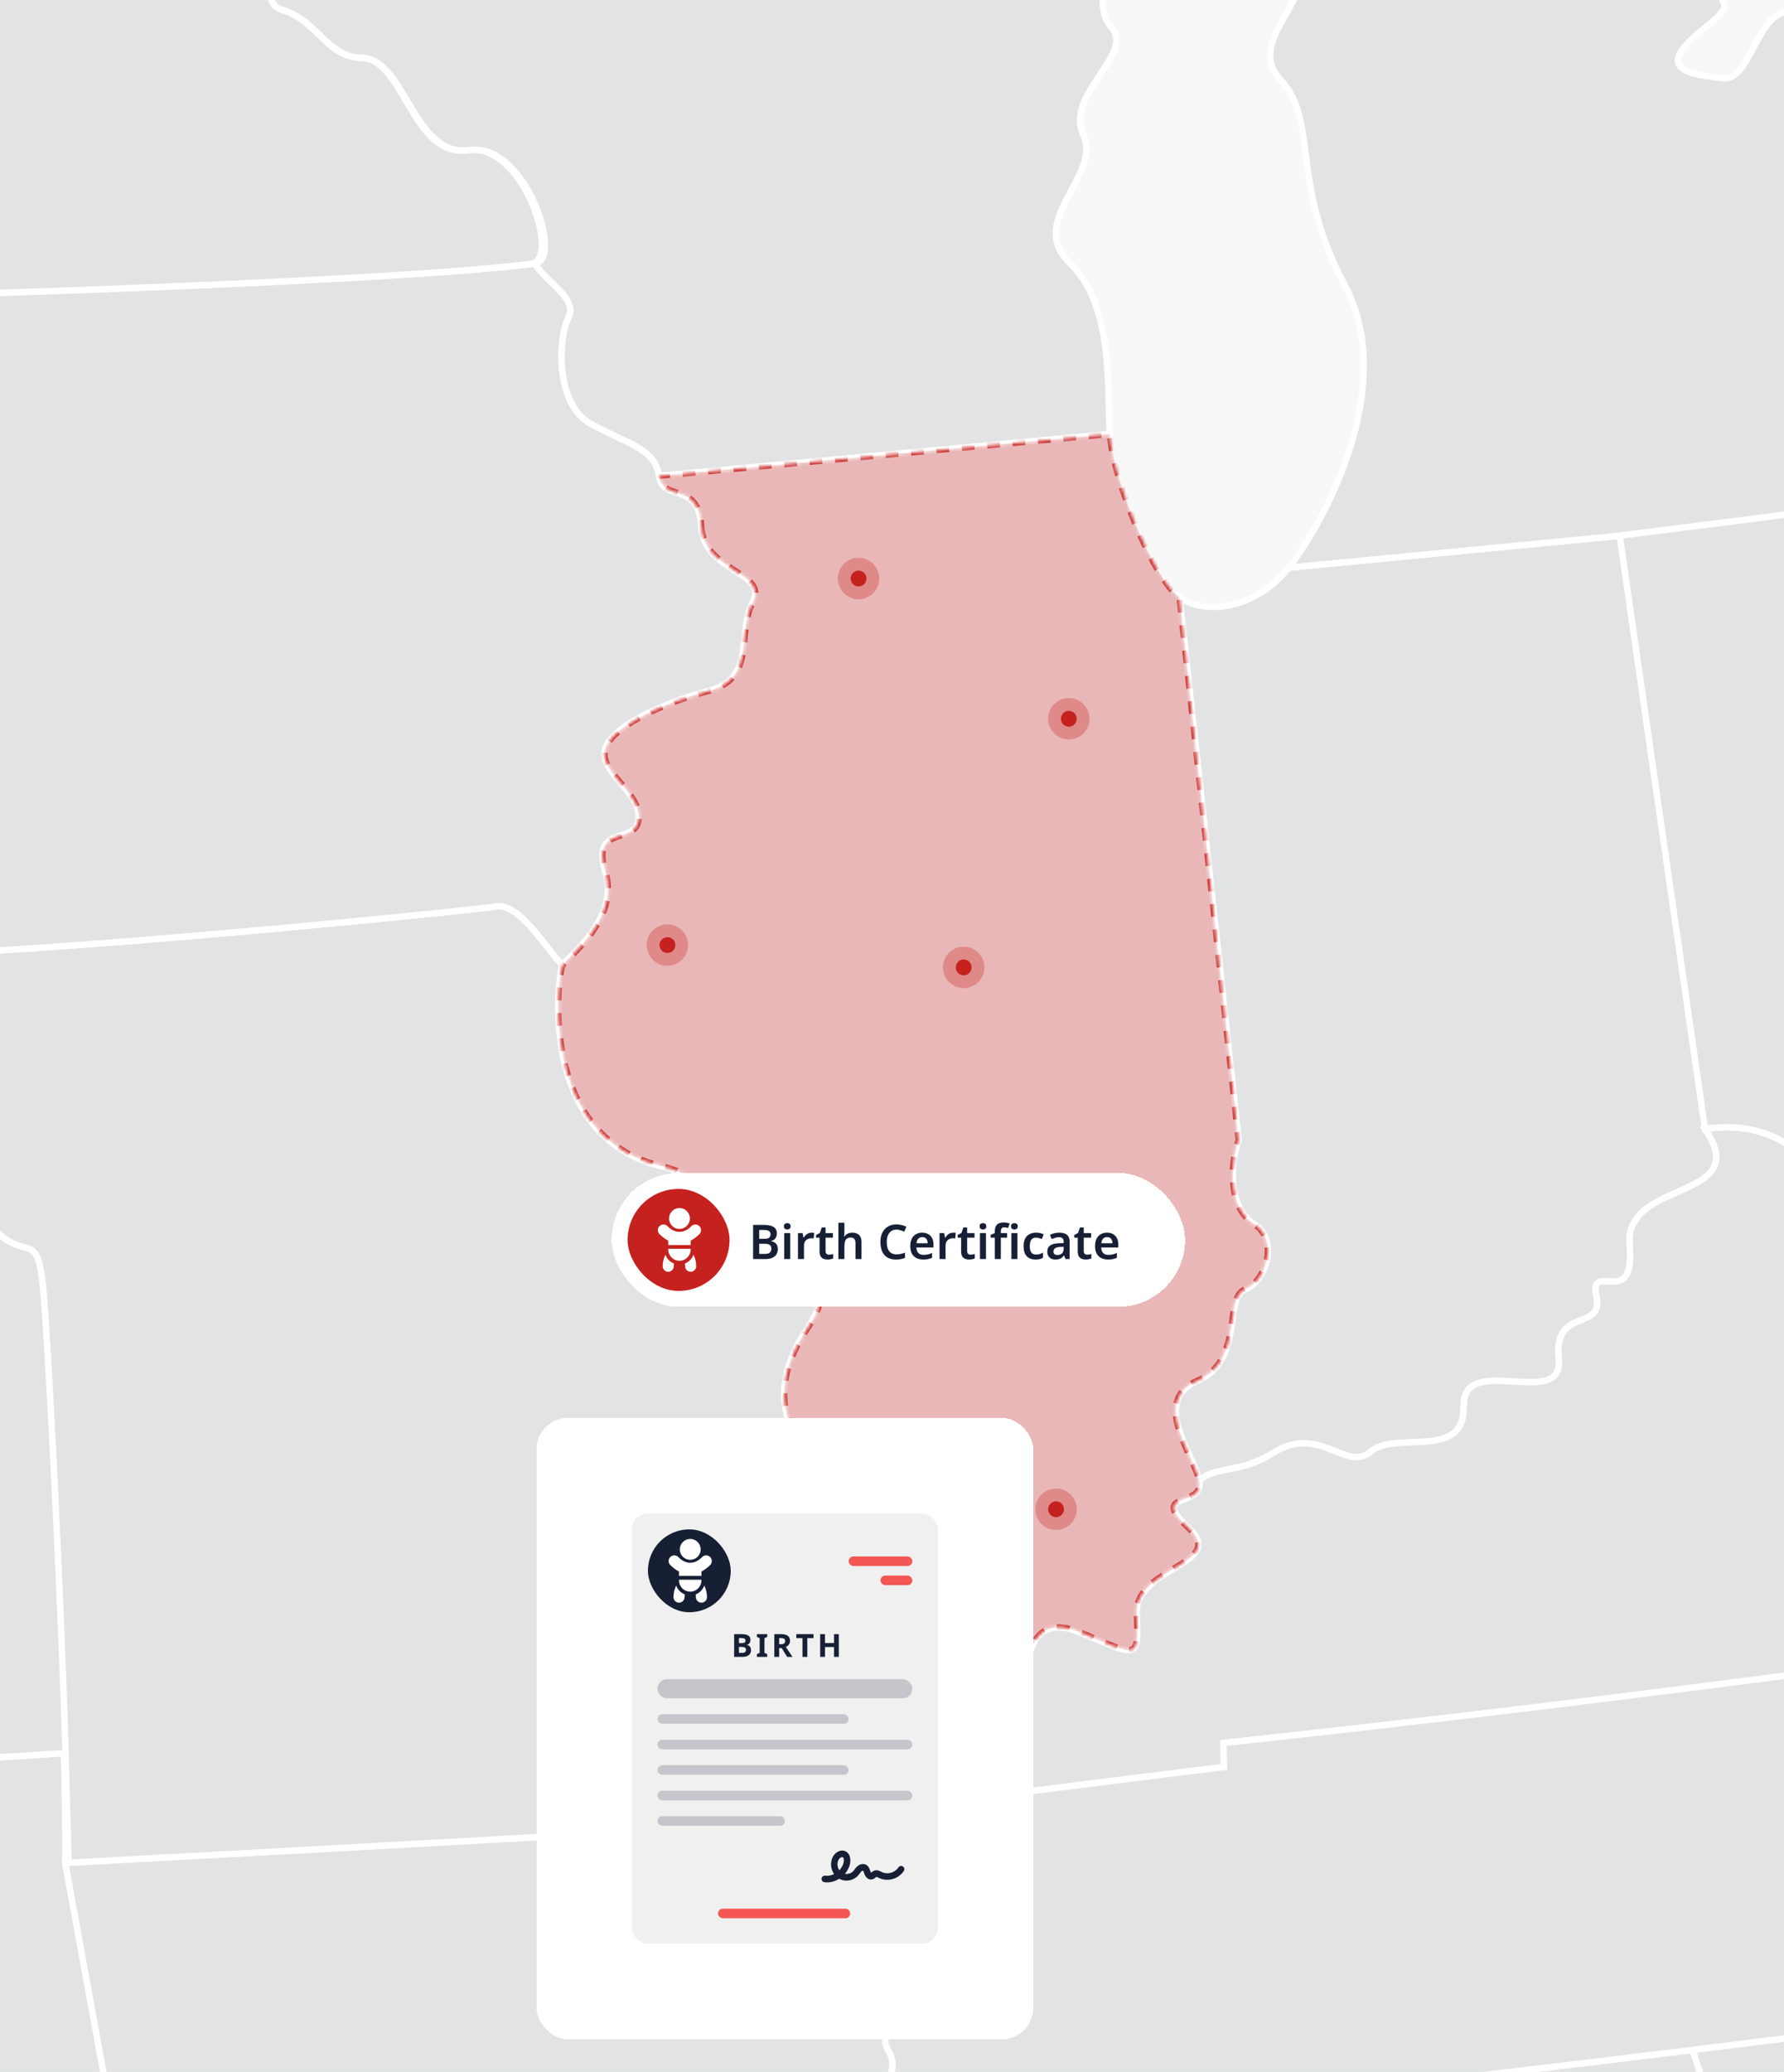<svg width="560" height="650" viewBox="0 0 560 650" fill="none" xmlns="http://www.w3.org/2000/svg">
<g id="HERO Image - IL - Birth" clip-path="url(#clip0_3044_32243)">
<rect width="560" height="650" fill="#F8F8F8"/>
<g id="IMG Hero" clip-path="url(#clip1_3044_32243)">
<g id="Map">
<path id="us_1" d="M464.138 933.992C475.419 932.688 608.091 915.417 608.091 915.417C590.828 887.78 606.264 878.837 596.942 870.421C587.62 862.004 587.148 839.39 596.145 831.658C605.142 823.926 590.507 819.387 595.731 811.536C600.955 803.684 578.584 789.478 578.584 789.478L531.328 643.127C487.055 648.583 439.558 654.148 397.05 658.927L397.824 878.276L414.076 980.61C439.334 986.929 424.625 969.631 430.538 960.874C434.408 955.155 447.104 963.053 442.244 971.408C437.383 979.762 448.048 978.853 450.409 984.526C456.066 998.07 456.685 975.417 462.892 980.32C469.099 985.222 466.638 970.193 471.278 969.02C469.022 964.102 472.679 958.572 464.456 951.22C456.233 943.867 452.862 935.307 464.138 933.992Z" fill="#171F35" fill-opacity="0.1" stroke="white" stroke-width="2"/>
<path id="us_10" d="M810.339 774.009C796.896 773.382 798.989 745.695 781.641 739.569C764.294 733.443 767.056 711.32 751.458 712.187C735.859 713.054 747.855 693.945 728.41 691.117C708.965 688.288 714.963 665.542 687.299 655.875C659.634 646.209 663.256 639.139 672.11 623.881C656.364 626.505 632.616 630.007 604.329 633.787C582.213 636.74 557.324 639.909 531.323 643.117L578.576 789.488C578.576 789.488 600.947 803.74 595.723 811.545C590.498 819.35 605.126 823.928 596.137 831.667C587.147 839.407 587.623 861.994 596.934 870.426C606.244 878.858 590.82 887.782 608.082 915.423C617.002 929.741 616.522 933.61 629.427 932.763C666.066 930.364 734.783 923.089 774.018 919.579C809.619 948.478 768.067 891.717 797.306 899.716C807.065 902.397 813.856 901.353 818.461 898.385C820.118 891.528 811.57 868.298 821.708 864.215C834.865 858.922 809.952 850.818 823.527 847.672C838.537 844.19 815.401 819.47 828.341 819.931C841.281 820.391 835.608 806.499 838.739 801.77C808.791 802.393 818.438 774.365 810.339 774.009Z" fill="#171F35" fill-opacity="0.1" stroke="white" stroke-width="2"/>
<path id="us_14" d="M393.669 384.018C401.303 388.708 397.797 401.702 390.855 404.527C383.913 407.352 390.766 426.611 375.953 433.163C361.14 439.714 374.672 456.025 376.46 464.604C380.86 460.03 389.745 462.166 399.291 456.06C414.34 446.424 422.451 462.178 430.314 455.429C438.178 448.68 459.825 458.416 459.472 441.192C459.12 423.969 491.096 442.698 489.323 426.221C487.551 409.744 503.521 418.032 501.126 406.594C498.73 395.155 513.431 411.373 511.574 390.589C509.716 369.805 550.785 376.859 535.241 354.214L508.463 168.082L404.558 178.104C394.067 191.242 378.302 193.003 370.288 187.419L388.839 357.743C385.774 366.407 386.038 379.328 393.669 384.018Z" fill="#171F35" fill-opacity="0.1" stroke="white" stroke-width="2"/>
<path id="us_17" d="M673.533 411.689C655.818 387.639 660.999 395.437 662.942 385.341C664.884 375.245 653.453 377.636 647.537 369.138C641.62 360.641 636.001 367.204 631.837 373.782C627.674 380.36 618.046 366.886 606.723 375.016C595.4 383.147 594.259 362.343 584.391 371.147C574.523 379.95 567.423 349.233 535.219 354.198C550.764 376.851 509.679 369.796 511.552 390.573C513.425 411.349 498.724 395.143 501.104 406.578C503.484 418.013 487.525 409.731 489.301 426.205C491.078 442.678 459.095 423.949 459.451 441.176C459.807 458.404 438.167 448.657 430.293 455.413C422.418 462.169 414.322 446.408 399.269 456.044C389.734 462.154 380.85 460.014 376.438 464.588C378.234 473.167 360.344 467.61 372.956 479.2C385.749 490.944 355.968 491.401 356.823 506.454C357.678 521.507 356.544 519.387 339.165 512.197C321.787 505.007 323.787 523.806 320.049 525.516C321.941 530.16 315.769 536.119 320.39 542.02C330.342 554.74 299.776 552.492 304.69 564.526C308.618 563.644 384.17 554.365 384.17 554.365L384.023 546.827C384.023 546.827 492.397 535.481 623.58 517.181C624.81 506.76 664.045 503.045 656.638 491.711C649.232 480.376 674.702 484.169 672.241 469.139C669.779 454.109 701.406 449.156 704.096 440.48C691.771 429.177 691.268 435.74 673.533 411.689Z" fill="#171F35" fill-opacity="0.1" stroke="white" stroke-width="2"/>
<path id="us_22" d="M590.452 -0.177C595.324 27.007 614.955 39.529 615.504 66.443C617.129 76.117 617.663 84.348 615.949 87.974C604.108 88.218 579.381 91.24 593.524 115.356C589.349 121.9 591.369 140.567 597.572 137.529C594.02 139.031 575.635 153.058 575.766 159.517L508.434 168.073L404.529 178.095C415.031 164.938 439.279 121.381 422.105 89.421C404.931 57.462 413.87 37.889 402.126 25.208C390.381 12.527 413.116 0.573 409.865 -17.308C406.615 -35.19 420.352 -31.17 419.404 -41.916C418.456 -52.662 432.561 -65.877 435.784 -48.715C439.008 -31.553 450.28 -41.831 447.866 -54.709C445.451 -67.587 450.284 -77.01 459.587 -78.643C468.89 -80.276 459.138 -100.174 466.165 -107.499C467.291 -108.789 468.686 -109.817 470.252 -110.511C471.818 -111.204 473.517 -111.546 475.229 -111.512C476.941 -111.479 478.625 -111.07 480.163 -110.316C481.7 -109.562 483.054 -108.48 484.128 -107.147C487.065 -103.614 507.733 -110.506 505.837 -98.247C503.941 -85.987 550.981 -95.925 544.321 -77.494C534.125 -49.28 563.844 -35.527 547.03 -15.083C530.216 5.36 550.853 -3.672 534.601 9.18C518.348 22.031 530.584 23.308 540.661 24.535C550.737 25.761 551.612 -1.539 565.388 4.64C579.164 10.82 585.588 -27.362 590.452 -0.177ZM435.428 -172.92C414.942 -156.706 404.792 -161.524 390.47 -159.078C376.149 -156.632 373.854 -129.839 360.813 -143.39C340.099 -164.933 330.463 -144.211 308.847 -168.18C300.415 -177.533 292.208 -153.475 282.557 -169.797C272.906 -186.119 293.512 -195.871 302.803 -198.216C312.094 -200.561 312.024 -218.648 295.392 -209.55C278.76 -200.453 250.059 -170.176 236.898 -155.944C218.629 -136.189 205.894 -162.201 185.609 -135.512C193.627 -129.928 187.954 -118.733 210.507 -118.071C267.86 -116.372 232.262 -101.281 284.642 -103.072C301.139 -103.633 302.176 -88.367 317.252 -88.658C332.328 -88.948 309.315 -67.649 329.248 -63.772C336.14 -62.433 339.627 -59.863 340.857 -56.512C351.344 -72.126 361.239 -115.405 367.245 -102.6C373.25 -89.795 381.891 -88.538 383.075 -100.77C384.26 -113.002 413.859 -105.704 416.479 -117.967C419.098 -130.23 447.026 -133.67 456.503 -126.681C465.98 -119.692 474.183 -140.198 482.971 -131.286C491.759 -122.374 508.581 -131.247 506.518 -137.752C504.456 -144.257 496.376 -142.214 494.375 -152.581C492.375 -162.948 483.749 -163.137 475.201 -160.084C459.03 -141.812 450.273 -184.676 435.425 -172.92H435.428ZM265.789 -252.74C262.094 -257.689 227.216 -231.519 233.284 -227.664C242.002 -222.104 269.465 -247.791 265.789 -252.74Z" fill="#171F35" fill-opacity="0.1" stroke="white" stroke-width="2"/>
<path id="us_35" d="M584.395 371.148C594.263 362.329 595.408 383.144 606.727 375.017C618.046 366.891 627.662 380.327 631.841 373.783C636.021 367.239 641.624 360.661 647.541 369.139C653.458 377.618 664.893 375.25 662.946 385.342C675.913 387.23 680.661 373.485 680.189 350.824C679.717 328.163 703.771 345.735 701.89 323.512C700.01 301.288 709.63 298.49 716.572 303.827C720.217 306.625 746.512 284.552 740.777 274.611C732.457 260.165 744.318 255.87 740.193 245.905C736.068 235.941 742.329 229.351 735.611 216.561C728.893 203.772 744.921 207.007 744.921 207.007L726.382 116.236C718.573 120.702 670.616 163.326 659.138 163.558C647.661 163.791 635.007 176.971 621.989 173.647C608.972 170.323 575.878 165.973 575.75 159.515L508.418 168.071L535.196 354.202C567.427 349.237 574.52 379.971 584.395 371.148Z" fill="#171F35" fill-opacity="0.1" stroke="white" stroke-width="2"/>
<path id="us_42" d="M384.222 554.377C384.222 554.377 308.67 563.664 304.743 564.538C300.815 565.413 292.468 569.894 299.402 575.49C306.337 581.085 292.921 585.752 297.901 600.643C305.3 622.746 280.34 606.753 285.789 627.456C289.573 641.839 273.429 634.17 279.001 643.751C284.574 653.332 266.944 661.47 271.417 671.849C289.647 670.552 338.602 665.479 397.054 658.912C439.555 654.133 487.063 648.565 531.332 643.112C557.332 639.908 582.226 636.735 604.341 633.783C599.914 607.933 624.672 620.533 619.959 600.701C615.246 580.868 650.595 597.922 652.341 577.966C654.086 558.01 675.408 573.71 676.162 558.088C676.917 542.466 696.029 554.992 698.417 540.399C700.805 525.807 720.997 538.321 722.943 528.055C724.89 517.789 734.993 511.655 733.949 500.967C696.892 506.811 658.877 512.244 623.628 517.17C492.445 535.469 384.071 546.815 384.071 546.815L384.222 554.377Z" fill="#171F35" fill-opacity="0.1" stroke="white" stroke-width="2"/>
<path id="us_43" d="M95.242 1011.89C107.725 1007.67 91.345 996.89 99.112 990.996C106.878 985.103 114.54 955.14 98.31 951.525C82.081 947.911 100.857 935.66 87.158 932.726C73.459 929.793 89.801 904.307 63.824 898.019L62.349 825.888L61.626 790.365C57.152 782.382 47.792 798.855 36.682 782.258C23.958 791.677 1.681 755.514 -17.358 773.133C-36.397 790.752 -41.586 760.158 -56.783 780.694C-71.979 801.231 -80.689 763.668 -107.862 778.218C-135.035 792.768 -116.221 760.607 -138.046 772.359C-159.871 784.111 -141.142 751.428 -161.86 764.774C-182.578 778.121 -176.441 745.302 -196.47 756.869C-217.754 769.147 -203.691 745.701 -221.368 750.375C-239.045 755.05 -229.823 731.696 -250.166 737.497C-270.509 743.298 -255.444 715.053 -277.935 722.471C-276.631 688.569 -275.226 590.472 -275.226 590.472L-442.958 585.167C-447.357 683.739 -459.64 902.965 -459.64 902.965L-670.897 886.65L-665.94 901.092C-661.63 901.363 -648.678 902.535 -649.897 913.332C-651.116 924.128 -625.905 933.767 -621.648 942.544C-602.528 982.015 -576.535 971.787 -577.646 987.595C-578.756 1003.4 -560.151 1000.53 -563.498 1012.43C-566.846 1024.34 -557.949 1038.17 -554.795 1051.75C-551.642 1065.34 -529.735 1065.96 -528.752 1078.87C-527.769 1091.77 -501.692 1092.94 -490.597 1101.43C-461.791 1123.45 -456.931 1044.73 -428.361 1055.28C-412.53 1061.12 -416.365 1044.26 -407.964 1051.99C-399.563 1059.71 -371.829 1045.87 -362.503 1062.91C-353.177 1079.94 -317.615 1098.97 -316.144 1118.32C-314.674 1137.66 -297.605 1147.02 -298.344 1162.82C-299.083 1178.62 -266.941 1171.15 -267.824 1198.46C-268.261 1212.04 -241.397 1209.05 -246.927 1237.15C-249.516 1250.31 -232.068 1261.62 -231.375 1278.12C-230.682 1294.62 -209.705 1284.86 -205.835 1297.34C-201.965 1309.82 -188.526 1301.67 -179.715 1310.81C-161.372 1329.83 -142.512 1304.31 -121.542 1329C-113.98 1337.9 -114.1 1324.18 -111.655 1320.89C-109.209 1317.6 -117.03 1308.58 -114.859 1304.45C-109.329 1293.92 -134.594 1287.63 -123.693 1276.27C-112.792 1264.9 -138.379 1260.42 -129.239 1250.9C-120.098 1241.37 -125.601 1235.38 -129.931 1234.39C-134.261 1233.4 -135.082 1228.4 -128.646 1227.19C-122.211 1225.99 -114.928 1208.88 -116.194 1203.98C-122.436 1179.7 -99.516 1194.3 -104.488 1179.68C-107.274 1171.47 -91.234 1160.75 -86.877 1162.81C-82.52 1164.88 -87.117 1151.32 -78.031 1156.89C-68.945 1162.45 -66.337 1149.48 -70.679 1148.12C-75.02 1146.76 -82.075 1123.66 -70.586 1135.19C-54.093 1151.74 -64.344 1124.3 -45.719 1139.71C-36.13 1147.63 -39.338 1129.67 -26.255 1132.49C-3.424 1137.41 -8.148 1116.32 5.45 1113.89C19.048 1111.45 17.635 1095.33 23.684 1092.7C29.732 1090.06 27.333 1077.9 23.993 1072.94C20.654 1067.98 30.088 1054.87 36.206 1055.47C42.324 1056.06 41.5 1068.62 50.83 1068.45C60.159 1068.27 78.563 1055.32 89.611 1051.15C98.647 1038.39 82.77 1016.09 95.242 1011.89Z" fill="#171F35" fill-opacity="0.1" stroke="white" stroke-width="2"/>
<path id="us_36" d="M20.473 584.42C20.473 584.42 20.659 570.327 20.055 549.98C-57.227 555.649 -206.465 557.932 -387.233 551.3C-405.13 550.642 -423.221 549.895 -441.68 549.055C-441.9 557.267 -442.326 569.739 -443.015 585.171L-275.248 590.48C-275.248 590.48 -276.618 688.577 -277.922 722.479C-255.432 715.041 -270.485 743.306 -250.142 737.505C-229.799 731.704 -239.009 755.046 -221.336 750.383C-203.663 745.72 -217.722 769.159 -196.431 756.877C-176.401 745.314 -182.531 778.129 -161.805 764.782C-141.079 751.436 -159.8 784.131 -137.96 772.375C-116.119 760.619 -134.864 792.776 -107.683 778.222C-80.503 763.668 -71.668 801.231 -56.48 780.698C-41.291 760.166 -36.888 790.759 -17.868 773.152C1.151 755.545 22.907 791.704 35.634 782.293L32.995 653.115L20.473 584.42Z" fill="#171F35" fill-opacity="0.1" stroke="white" stroke-width="2"/>
<path id="us_4" d="M279.069 643.753C273.497 634.176 289.703 641.846 285.922 627.458C280.474 606.748 305.572 622.749 298.174 600.653C293.394 601.458 272.467 606.744 266.38 602.379C251.815 591.907 288.182 580.035 268.245 570.647C175.029 576.259 20.462 584.439 20.462 584.439L32.988 653.114L35.627 782.292C48.889 798.85 57.17 782.393 61.647 790.376L62.37 825.899L230.183 816.005C222.811 807.19 240.782 798.552 229.471 790.89C218.16 783.228 234.424 773.194 229.893 762.518C225.362 751.841 242.063 754.005 236.781 741.556C231.499 729.107 249.617 734.114 248.971 719.766C248.324 705.417 259.918 709.519 257.17 697.732C254.423 685.945 275.896 682.597 271.384 669.769C271.02 669.769 270.61 670.868 270.277 670.895C270.614 670.868 271.051 671.356 271.415 671.344C266.965 660.958 284.653 653.339 279.069 643.753Z" fill="#171F35" fill-opacity="0.1" stroke="white" stroke-width="2"/>
<path id="us_25" d="M302.538 509.725C308.389 506.381 296.757 490.461 298.282 486.119C299.806 481.778 292.477 467.41 285.071 471.848C281.348 474.081 227.13 456.335 253.25 417.034C270.157 391.602 227.993 419.162 224.646 387.466C223.017 371.941 217.038 368.168 207.131 365.749C168.547 356.299 175.044 305.556 176.607 302.828C171.666 298.084 163.28 283.178 155.765 284.408C148.25 285.639 -17.798 302.495 -51.789 299.419C-48.929 307.975 -23.927 339.319 -28.343 339.861C-13.406 359.48 -10.07 338.414 -3.352 351.203C3.366 363.992 -15.855 364.747 -10.41 373.961C6.872 403.219 11.26 380.512 13.539 404.341C15.087 420.555 19.162 502.314 20.562 549.954C21.174 570.312 21.522 584.394 21.522 584.394C21.522 584.394 175.013 576.233 268.23 570.622C288.163 580.025 251.795 591.905 266.365 602.353C272.452 606.722 293.379 601.432 298.158 600.627C293.166 585.717 306.857 581.058 299.919 575.474C292.98 569.89 301.854 565.386 305.797 564.504C300.886 552.481 330.377 554.741 320.42 542.025C315.777 536.12 321.968 530.145 320.08 525.521C316.365 527.223 296.688 513.083 302.538 509.725Z" fill="#171F35" fill-opacity="0.1" stroke="white" stroke-width="2"/>
<path id="us_16" d="M-10.398 373.965C-15.842 364.763 3.39 363.985 -3.34 351.207C-10.069 338.429 -13.401 359.488 -28.33 339.865C-69.689 345.019 -327.069 344.95 -385.049 340.724C-385.904 407.844 -387.015 504.899 -386.984 551.277C-206.223 557.918 -56.706 555.623 20.571 549.962C19.17 502.326 15.1 420.563 13.548 404.349C11.272 380.516 6.888 403.223 -10.398 373.965Z" fill="#171F35" fill-opacity="0.1" stroke="white" stroke-width="2"/>
<path id="us_15" d="M-100.085 105.995C-92.218 112.295 -109.469 127.19 -97.051 134.476C-84.633 141.763 -102.031 149.119 -96.393 166.773C-90.755 184.426 -100.932 186.791 -82.462 195.021C-63.992 203.252 -84.59 223.069 -69.274 234.6C-53.958 246.132 -63.129 271.629 -51.799 299.402C-17.807 302.498 148.241 285.618 155.756 284.392C163.271 283.165 171.656 298.067 176.598 302.811C178.146 300.103 194.615 288.443 190.006 273.46C185.397 258.476 199.526 265.194 200.454 257.091C201.383 248.988 188.845 242.773 189.786 235.769C190.726 228.765 206.719 220.879 222.245 216.808C237.77 212.737 231.033 198.856 236.222 189.062C241.411 179.268 220.948 179.678 220.116 165.159C219.284 150.64 208.12 157.865 206.866 149.27C205.613 140.675 196.972 139.244 185.533 133.017C174.094 126.791 175.278 105.763 178.389 99.777C181.501 93.79 172.252 89.135 167.806 82.75C115.701 89.197 -58.133 93.829 -92.589 94.529C-97.898 97.869 -107.952 99.703 -100.085 105.995Z" fill="#171F35" fill-opacity="0.1" stroke="white" stroke-width="2"/>
<path id="us_23" d="M-133.594 -228.43C-121.861 -197.086 -115.086 -198.018 -117.175 -186.583C-121.432 -163.276 -108.275 -142.883 -112.299 -132.833C-125.623 -99.709 -96.132 -105.699 -103.685 -70.725C-94.011 -54.592 -120.449 -57.282 -117.585 -48.726C-114.722 -40.17 -97.382 -35.136 -97.076 -20.605L-94.723 94.584C-60.283 93.884 114.627 89.228 166.743 82.781C176.205 81.621 164.348 44.595 146.853 47.107C129.358 49.618 126.924 18.436 113.458 18.173C102.352 17.957 99.895 6.607 88.51 3.082C77.126 -0.444 97.797 -19.726 84.613 -32.907C71.429 -46.087 90.871 -44.342 80.403 -55.981C69.936 -67.621 92.72 -86.389 99.163 -87.597C105.606 -88.804 102.352 -116.201 102.131 -126.963C101.911 -137.725 109.55 -133.038 110.498 -139.52C111.446 -146.002 172.699 -205.409 190.786 -216.012C208.873 -226.615 209.902 -229.328 206.903 -235.361C197.709 -228.349 202.403 -244.601 173.117 -237.183C165.745 -235.314 167.196 -246.033 160.374 -245.894C153.552 -245.755 141.312 -212.839 101.841 -246.857C94.663 -253.049 88.1 -234.37 73.558 -260.641C66.592 -273.206 50.13 -265.552 32.373 -255.854C14.615 -246.157 25.899 -274.042 -10.968 -267.893C-23.382 -265.827 -24.489 -296.695 -24.489 -296.695C-24.489 -296.695 -22.685 -313.966 -42.726 -311.04C-41.492 -303.216 -40.845 -295.31 -40.791 -287.389C-73.16 -284.837 -105.695 -282.883 -138.396 -281.526C-120.817 -249.516 -143.33 -254.434 -133.594 -228.43Z" fill="#171F35" fill-opacity="0.1" stroke="white" stroke-width="2"/>
<path id="us_49" d="M178.391 99.778C175.296 105.764 174.096 126.788 185.535 133.019C196.973 139.249 205.614 140.688 206.868 149.271L348.402 136.153C347.396 121.808 349.741 95.908 335.822 82.558C321.902 69.208 346.026 55.064 340.024 42.263C334.022 29.462 356.737 16.793 348.665 8.345C340.593 -0.102 355.096 -28.417 347.86 -31.126C340.624 -33.834 337.799 3.547 321.813 -5.462C308.834 -12.783 346.107 -41.976 340.833 -56.511C339.618 -59.862 336.131 -62.431 329.224 -63.77C309.295 -67.64 332.296 -88.966 317.228 -88.656C302.159 -88.347 301.122 -103.632 284.618 -103.071C232.242 -101.279 267.835 -116.367 210.483 -118.07C187.934 -118.735 193.603 -129.93 185.585 -135.51C177.567 -141.09 174.262 -127.384 163.331 -135.054C152.399 -142.723 175.179 -152.529 170.721 -160.334C166.264 -168.139 123.926 -131.374 110.471 -139.539C109.519 -133.057 101.891 -137.747 102.108 -126.982C102.325 -116.216 105.591 -88.823 99.148 -87.615C92.705 -86.408 69.932 -67.632 80.403 -56C90.874 -44.368 71.449 -46.121 84.66 -32.925C97.871 -19.729 77.238 -0.458 88.618 3.063C99.999 6.585 102.596 17.954 113.702 18.155C127.164 18.422 129.877 49.596 147.368 47.085C164.859 44.573 177.257 81.575 167.796 82.744C172.254 89.136 181.499 93.792 178.391 99.778Z" fill="#171F35" fill-opacity="0.1" stroke="white" stroke-width="2"/>
<g id="IL">
<g id="us_13">
<mask id="path-16-inside-1_3044_32243" fill="white">
<path d="M220.108 165.164C220.94 179.683 241.391 179.265 236.213 189.067C231.036 198.869 237.761 212.73 222.236 216.813C206.711 220.895 190.714 228.762 189.777 235.774C188.841 242.786 201.351 248.997 200.446 257.096C199.54 265.196 185.4 258.478 189.998 273.465C194.595 288.452 178.149 300.092 176.589 302.817C175.03 305.541 168.529 356.292 207.113 365.738C217.016 368.16 222.979 371.929 224.627 387.454C227.975 419.155 270.139 391.591 253.232 417.023C227.112 456.323 281.33 474.069 285.053 471.837C292.451 467.398 299.8 481.759 298.264 486.108C296.727 490.458 308.367 506.366 302.52 509.713C296.673 513.06 316.347 527.212 320.073 525.517C323.8 523.822 321.807 505.008 339.189 512.197C356.572 519.387 357.694 521.516 356.847 506.455C355.999 491.394 385.773 490.945 372.979 479.201C360.353 467.615 378.242 473.172 376.462 464.589C374.682 456.006 361.13 439.691 375.955 433.148C390.78 426.604 383.907 407.352 390.857 404.512C397.807 401.672 401.306 388.685 393.671 384.003C386.036 379.32 385.769 366.392 388.822 357.716L370.271 187.392C362.26 181.812 349.417 150.479 348.395 136.146L206.862 149.264C208.112 157.87 219.28 150.641 220.108 165.164Z"/>
</mask>
<path d="M220.108 165.164C220.94 179.683 241.391 179.265 236.213 189.067C231.036 198.869 237.761 212.73 222.236 216.813C206.711 220.895 190.714 228.762 189.777 235.774C188.841 242.786 201.351 248.997 200.446 257.096C199.54 265.196 185.4 258.478 189.998 273.465C194.595 288.452 178.149 300.092 176.589 302.817C175.03 305.541 168.529 356.292 207.113 365.738C217.016 368.16 222.979 371.929 224.627 387.454C227.975 419.155 270.139 391.591 253.232 417.023C227.112 456.323 281.33 474.069 285.053 471.837C292.451 467.398 299.8 481.759 298.264 486.108C296.727 490.458 308.367 506.366 302.52 509.713C296.673 513.06 316.347 527.212 320.073 525.517C323.8 523.822 321.807 505.008 339.189 512.197C356.572 519.387 357.694 521.516 356.847 506.455C355.999 491.394 385.773 490.945 372.979 479.201C360.353 467.615 378.242 473.172 376.462 464.589C374.682 456.006 361.13 439.691 375.955 433.148C390.78 426.604 383.907 407.352 390.857 404.512C397.807 401.672 401.306 388.685 393.671 384.003C386.036 379.32 385.769 366.392 388.822 357.716L370.271 187.392C362.26 181.812 349.417 150.479 348.395 136.146L206.862 149.264C208.112 157.87 219.28 150.641 220.108 165.164Z" fill="#C5211F" fill-opacity="0.3" stroke="#C5211F" stroke-opacity="0.8" stroke-width="2" stroke-miterlimit="10" stroke-linejoin="round" stroke-dasharray="4 4" mask="url(#path-16-inside-1_3044_32243)"/>
</g>
<g id="dots">
<g id="Ellipse 493">
<circle cx="269.5" cy="181.5" r="2.5" fill="#C5211F"/>
<circle cx="269.5" cy="181.5" r="4.5" stroke="#C5211F" stroke-opacity="0.3" stroke-width="4"/>
</g>
<g id="Ellipse 494">
<circle cx="335.5" cy="225.5" r="2.5" fill="#C5211F"/>
<circle cx="335.5" cy="225.5" r="4.5" stroke="#C5211F" stroke-opacity="0.3" stroke-width="4"/>
</g>
<g id="Ellipse 495">
<circle cx="209.5" cy="296.5" r="2.5" fill="#C5211F"/>
<circle cx="209.5" cy="296.5" r="4.5" stroke="#C5211F" stroke-opacity="0.3" stroke-width="4"/>
</g>
<g id="Ellipse 496">
<circle cx="302.5" cy="303.5" r="2.5" fill="#C5211F"/>
<circle cx="302.5" cy="303.5" r="4.5" stroke="#C5211F" stroke-opacity="0.3" stroke-width="4"/>
</g>
<g id="Ellipse 497">
<circle cx="289.5" cy="396.5" r="2.5" fill="#C5211F"/>
<circle cx="289.5" cy="396.5" r="4.5" stroke="#C5211F" stroke-opacity="0.3" stroke-width="4"/>
</g>
<g id="Ellipse 498">
<circle cx="331.5" cy="473.5" r="2.5" fill="#C5211F"/>
<circle cx="331.5" cy="473.5" r="4.5" stroke="#C5211F" stroke-opacity="0.3" stroke-width="4"/>
</g>
</g>
</g>
</g>
</g>
<g id="Certificate">
<g id="Certificate button hero" filter="url(#filter0_d_3044_32243)">
<rect x="190" y="363" width="180" height="42" rx="21" fill="white" shape-rendering="crispEdges"/>
<g id="child-icon">
<rect x="195" y="368" width="32" height="32" rx="16" fill="#C5211F"/>
<g id="certificate ui icon" clip-path="url(#clip2_3044_32243)">
<g id="icon">
<g id="Group 39525">
<path id="Vector" d="M206.869 388.648C206.312 389.759 206.016 390.992 206.016 392.257C206.016 393.218 206.797 394 207.758 394C208.719 394 209.501 393.218 209.501 392.257C209.501 391.969 209.528 391.684 209.58 391.407C208.328 390.92 207.335 389.911 206.869 388.648Z" fill="white"/>
<path id="Vector_2" d="M212.979 391.407C213.03 391.684 213.057 391.969 213.057 392.257C213.057 393.218 213.839 394 214.8 394C215.761 394 216.543 393.218 216.543 392.257C216.543 390.992 216.247 389.759 215.69 388.648C215.224 389.911 214.23 390.92 212.979 391.407Z" fill="white"/>
<path id="Vector_3" d="M217.539 382.197C218.233 381.503 218.233 380.374 217.539 379.68C217.203 379.344 216.756 379.159 216.281 379.159C215.805 379.159 215.358 379.344 215.022 379.68C213.806 380.896 212.617 381.462 211.28 381.462C209.943 381.462 208.754 380.896 207.538 379.68C206.844 378.987 205.715 378.987 205.021 379.68C204.685 380.017 204.5 380.463 204.5 380.939C204.5 381.414 204.685 381.861 205.021 382.197C205.713 382.889 206.822 383.757 207.762 384.235V385.61H214.798V384.235C215.738 383.757 216.847 382.889 217.539 382.197Z" fill="white"/>
<path id="Vector_4" d="M207.762 386.792V387.025C207.762 388.965 209.34 390.543 211.279 390.543C213.219 390.543 214.797 388.965 214.797 387.025V386.792H207.762Z" fill="white"/>
<path id="Vector_5" d="M211.281 380.55C212.487 380.55 213.542 379.894 214.11 378.92C214.393 378.436 214.556 377.874 214.556 377.275C214.556 375.469 213.086 374 211.281 374C209.475 374 208.006 375.469 208.006 377.275C208.006 377.874 208.169 378.436 208.451 378.92C209.019 379.894 210.074 380.55 211.281 380.55Z" fill="white"/>
</g>
</g>
</g>
</g>
<path id="Birth Certificate" d="M237.62 379.29C238.55 379.29 239.33 379.38 239.96 379.56C240.59 379.73 241.06 380.01 241.37 380.4C241.69 380.79 241.85 381.315 241.85 381.975C241.85 382.385 241.78 382.755 241.64 383.085C241.5 383.415 241.295 383.685 241.025 383.895C240.765 384.105 240.44 384.245 240.05 384.315V384.39C240.45 384.46 240.805 384.59 241.115 384.78C241.435 384.96 241.685 385.225 241.865 385.575C242.055 385.915 242.15 386.365 242.15 386.925C242.15 387.575 241.995 388.13 241.685 388.59C241.375 389.05 240.93 389.4 240.35 389.64C239.78 389.88 239.1 390 238.31 390H234.395V379.29H237.62ZM237.875 383.655C238.635 383.655 239.155 383.535 239.435 383.295C239.725 383.055 239.87 382.7 239.87 382.23C239.87 381.75 239.7 381.405 239.36 381.195C239.02 380.985 238.475 380.88 237.725 380.88H236.315V383.655H237.875ZM236.315 385.2V388.395H238.055C238.835 388.395 239.375 388.245 239.675 387.945C239.985 387.645 240.14 387.245 240.14 386.745C240.14 386.425 240.075 386.15 239.945 385.92C239.815 385.69 239.59 385.515 239.27 385.395C238.95 385.265 238.515 385.2 237.965 385.2H236.315ZM246.066 381.87V390H244.176V381.87H246.066ZM245.121 378.735C245.401 378.735 245.646 378.81 245.856 378.96C246.066 379.1 246.171 379.355 246.171 379.725C246.171 380.085 246.066 380.345 245.856 380.505C245.646 380.655 245.401 380.73 245.121 380.73C244.831 380.73 244.581 380.655 244.371 380.505C244.171 380.345 244.071 380.085 244.071 379.725C244.071 379.355 244.171 379.1 244.371 378.96C244.581 378.81 244.831 378.735 245.121 378.735ZM252.743 381.72C252.863 381.72 253.003 381.725 253.163 381.735C253.323 381.745 253.458 381.765 253.568 381.795L253.403 383.55C253.313 383.53 253.193 383.515 253.043 383.505C252.903 383.485 252.778 383.475 252.668 383.475C252.368 383.475 252.078 383.525 251.798 383.625C251.528 383.715 251.283 383.855 251.063 384.045C250.853 384.225 250.683 384.46 250.553 384.75C250.433 385.04 250.373 385.385 250.373 385.785V390H248.483V381.87H249.938L250.208 383.28H250.298C250.458 382.99 250.658 382.73 250.898 382.5C251.138 382.26 251.413 382.07 251.723 381.93C252.043 381.79 252.383 381.72 252.743 381.72ZM258.224 388.635C258.464 388.635 258.694 388.615 258.914 388.575C259.134 388.525 259.339 388.47 259.529 388.41V389.82C259.329 389.91 259.069 389.985 258.749 390.045C258.429 390.115 258.094 390.15 257.744 390.15C257.284 390.15 256.864 390.075 256.484 389.925C256.114 389.765 255.814 389.495 255.584 389.115C255.364 388.735 255.254 388.205 255.254 387.525V383.295H254.159V382.47L255.359 381.81L255.959 380.085H257.144V381.87H259.454V383.295H257.144V387.51C257.144 387.89 257.244 388.175 257.444 388.365C257.644 388.545 257.904 388.635 258.224 388.635ZM263.058 381.315C263.058 381.635 263.043 381.95 263.013 382.26C262.993 382.56 262.973 382.785 262.953 382.935H263.073C263.243 382.655 263.453 382.43 263.703 382.26C263.953 382.08 264.228 381.945 264.528 381.855C264.838 381.765 265.158 381.72 265.488 381.72C266.098 381.72 266.623 381.825 267.063 382.035C267.503 382.245 267.838 382.57 268.068 383.01C268.308 383.44 268.428 384.005 268.428 384.705V390H266.538V385.08C266.538 384.46 266.418 384 266.178 383.7C265.938 383.4 265.558 383.25 265.038 383.25C264.538 383.25 264.143 383.36 263.853 383.58C263.563 383.79 263.358 384.105 263.238 384.525C263.118 384.935 263.058 385.44 263.058 386.04V390H261.168V378.6H263.058V381.315ZM279.429 380.76C278.939 380.76 278.504 380.85 278.124 381.03C277.744 381.21 277.419 381.47 277.149 381.81C276.889 382.15 276.689 382.56 276.549 383.04C276.419 383.52 276.354 384.06 276.354 384.66C276.354 385.47 276.464 386.165 276.684 386.745C276.904 387.315 277.239 387.755 277.689 388.065C278.149 388.375 278.724 388.53 279.414 388.53C279.874 388.53 280.314 388.485 280.734 388.395C281.164 388.295 281.614 388.165 282.084 388.005V389.64C281.644 389.82 281.199 389.95 280.749 390.03C280.309 390.11 279.799 390.15 279.219 390.15C278.119 390.15 277.209 389.925 276.489 389.475C275.769 389.015 275.234 388.375 274.884 387.555C274.534 386.725 274.359 385.755 274.359 384.645C274.359 383.835 274.469 383.095 274.689 382.425C274.919 381.755 275.244 381.175 275.664 380.685C276.094 380.195 276.624 379.815 277.254 379.545C277.884 379.275 278.609 379.14 279.429 379.14C279.969 379.14 280.499 379.205 281.019 379.335C281.549 379.455 282.044 379.625 282.504 379.845L281.844 381.42C281.464 381.25 281.069 381.1 280.659 380.97C280.259 380.83 279.849 380.76 279.429 380.76ZM287.48 381.72C288.21 381.72 288.835 381.87 289.355 382.17C289.885 382.46 290.295 382.88 290.585 383.43C290.875 383.97 291.02 384.63 291.02 385.41V386.37H285.65C285.67 387.11 285.875 387.685 286.265 388.095C286.655 388.495 287.195 388.695 287.885 388.695C288.415 388.695 288.885 388.645 289.295 388.545C289.715 388.435 290.145 388.28 290.585 388.08V389.595C290.185 389.785 289.77 389.925 289.34 390.015C288.91 390.105 288.395 390.15 287.795 390.15C287.005 390.15 286.3 390 285.68 389.7C285.07 389.39 284.59 388.925 284.24 388.305C283.9 387.685 283.73 386.915 283.73 385.995C283.73 385.065 283.885 384.285 284.195 383.655C284.515 383.015 284.955 382.535 285.515 382.215C286.075 381.885 286.73 381.72 287.48 381.72ZM287.48 383.115C286.98 383.115 286.57 383.28 286.25 383.61C285.94 383.93 285.755 384.41 285.695 385.05H289.19C289.19 384.67 289.125 384.335 288.995 384.045C288.875 383.755 288.69 383.53 288.44 383.37C288.19 383.2 287.87 383.115 287.48 383.115ZM297.186 381.72C297.306 381.72 297.446 381.725 297.606 381.735C297.766 381.745 297.901 381.765 298.011 381.795L297.846 383.55C297.756 383.53 297.636 383.515 297.486 383.505C297.346 383.485 297.221 383.475 297.111 383.475C296.811 383.475 296.521 383.525 296.241 383.625C295.971 383.715 295.726 383.855 295.506 384.045C295.296 384.225 295.126 384.46 294.996 384.75C294.876 385.04 294.816 385.385 294.816 385.785V390H292.926V381.87H294.381L294.651 383.28H294.741C294.901 382.99 295.101 382.73 295.341 382.5C295.581 382.26 295.856 382.07 296.166 381.93C296.486 381.79 296.826 381.72 297.186 381.72ZM302.668 388.635C302.908 388.635 303.138 388.615 303.358 388.575C303.578 388.525 303.783 388.47 303.973 388.41V389.82C303.773 389.91 303.513 389.985 303.193 390.045C302.873 390.115 302.538 390.15 302.188 390.15C301.728 390.15 301.308 390.075 300.928 389.925C300.558 389.765 300.258 389.495 300.028 389.115C299.808 388.735 299.698 388.205 299.698 387.525V383.295H298.603V382.47L299.803 381.81L300.403 380.085H301.588V381.87H303.898V383.295H301.588V387.51C301.588 387.89 301.688 388.175 301.888 388.365C302.088 388.545 302.348 388.635 302.668 388.635ZM307.501 381.87V390H305.611V381.87H307.501ZM306.556 378.735C306.836 378.735 307.081 378.81 307.291 378.96C307.501 379.1 307.606 379.355 307.606 379.725C307.606 380.085 307.501 380.345 307.291 380.505C307.081 380.655 306.836 380.73 306.556 380.73C306.266 380.73 306.016 380.655 305.806 380.505C305.606 380.345 305.506 380.085 305.506 379.725C305.506 379.355 305.606 379.1 305.806 378.96C306.016 378.81 306.266 378.735 306.556 378.735ZM314.133 383.295H312.168V390H310.278V383.295H308.973V382.395L310.278 381.855V381.3C310.278 380.6 310.388 380.05 310.608 379.65C310.828 379.25 311.148 378.965 311.568 378.795C311.988 378.615 312.483 378.525 313.053 378.525C313.453 378.525 313.813 378.56 314.133 378.63C314.453 378.69 314.718 378.76 314.928 378.84L314.448 380.25C314.278 380.2 314.088 380.155 313.878 380.115C313.678 380.065 313.458 380.04 313.218 380.04C312.858 380.04 312.593 380.155 312.423 380.385C312.253 380.615 312.168 380.935 312.168 381.345V381.87H314.133V383.295ZM317.373 381.87V390H315.483V381.87H317.373ZM316.428 378.735C316.708 378.735 316.953 378.81 317.163 378.96C317.373 379.1 317.478 379.355 317.478 379.725C317.478 380.085 317.373 380.345 317.163 380.505C316.953 380.655 316.708 380.73 316.428 380.73C316.138 380.73 315.888 380.655 315.678 380.505C315.478 380.345 315.378 380.085 315.378 379.725C315.378 379.355 315.478 379.1 315.678 378.96C315.888 378.81 316.138 378.735 316.428 378.735ZM323.076 390.15C322.306 390.15 321.636 390.005 321.066 389.715C320.506 389.415 320.071 388.96 319.761 388.35C319.461 387.73 319.311 386.94 319.311 385.98C319.311 384.98 319.476 384.17 319.806 383.55C320.146 382.92 320.611 382.46 321.201 382.17C321.791 381.87 322.466 381.72 323.226 381.72C323.736 381.72 324.191 381.77 324.591 381.87C324.991 381.97 325.331 382.09 325.611 382.23L325.056 383.715C324.746 383.595 324.436 383.495 324.126 383.415C323.816 383.325 323.516 383.28 323.226 383.28C322.776 383.28 322.401 383.38 322.101 383.58C321.811 383.78 321.596 384.08 321.456 384.48C321.316 384.87 321.246 385.365 321.246 385.965C321.246 386.545 321.316 387.03 321.456 387.42C321.606 387.81 321.826 388.105 322.116 388.305C322.406 388.495 322.766 388.59 323.196 388.59C323.656 388.59 324.061 388.535 324.411 388.425C324.761 388.315 325.091 388.165 325.401 387.975V389.61C325.091 389.8 324.756 389.935 324.396 390.015C324.046 390.105 323.606 390.15 323.076 390.15ZM330.546 381.72C331.596 381.72 332.391 381.95 332.931 382.41C333.481 382.86 333.756 383.57 333.756 384.54V390H332.421L332.046 388.875H331.986C331.756 389.165 331.516 389.41 331.266 389.61C331.026 389.8 330.746 389.935 330.426 390.015C330.116 390.105 329.736 390.15 329.286 390.15C328.806 390.15 328.371 390.06 327.981 389.88C327.601 389.7 327.301 389.425 327.081 389.055C326.861 388.675 326.751 388.2 326.751 387.63C326.751 386.79 327.056 386.16 327.666 385.74C328.286 385.31 329.221 385.075 330.471 385.035L331.881 384.99V384.585C331.881 384.065 331.756 383.695 331.506 383.475C331.256 383.255 330.906 383.145 330.456 383.145C330.046 383.145 329.651 383.205 329.271 383.325C328.891 383.445 328.521 383.585 328.161 383.745L327.561 382.425C327.961 382.215 328.416 382.045 328.926 381.915C329.446 381.785 329.986 381.72 330.546 381.72ZM330.891 386.19C330.061 386.22 329.486 386.365 329.166 386.625C328.846 386.875 328.686 387.215 328.686 387.645C328.686 388.025 328.801 388.3 329.031 388.47C329.261 388.64 329.556 388.725 329.916 388.725C330.466 388.725 330.931 388.57 331.311 388.26C331.691 387.94 331.881 387.47 331.881 386.85V386.16L330.891 386.19ZM339.274 388.635C339.514 388.635 339.744 388.615 339.964 388.575C340.184 388.525 340.389 388.47 340.579 388.41V389.82C340.379 389.91 340.119 389.985 339.799 390.045C339.479 390.115 339.144 390.15 338.794 390.15C338.334 390.15 337.914 390.075 337.534 389.925C337.164 389.765 336.864 389.495 336.634 389.115C336.414 388.735 336.304 388.205 336.304 387.525V383.295H335.209V382.47L336.409 381.81L337.009 380.085H338.194V381.87H340.504V383.295H338.194V387.51C338.194 387.89 338.294 388.175 338.494 388.365C338.694 388.545 338.954 388.635 339.274 388.635ZM345.488 381.72C346.218 381.72 346.843 381.87 347.363 382.17C347.893 382.46 348.303 382.88 348.593 383.43C348.883 383.97 349.028 384.63 349.028 385.41V386.37H343.658C343.678 387.11 343.883 387.685 344.273 388.095C344.663 388.495 345.203 388.695 345.893 388.695C346.423 388.695 346.893 388.645 347.303 388.545C347.723 388.435 348.153 388.28 348.593 388.08V389.595C348.193 389.785 347.778 389.925 347.348 390.015C346.918 390.105 346.403 390.15 345.803 390.15C345.013 390.15 344.308 390 343.688 389.7C343.078 389.39 342.598 388.925 342.248 388.305C341.908 387.685 341.738 386.915 341.738 385.995C341.738 385.065 341.893 384.285 342.203 383.655C342.523 383.015 342.963 382.535 343.523 382.215C344.083 381.885 344.738 381.72 345.488 381.72ZM345.488 383.115C344.988 383.115 344.578 383.28 344.258 383.61C343.948 383.93 343.763 384.41 343.703 385.05H347.198C347.198 384.67 347.133 384.335 347.003 384.045C346.883 383.755 346.698 383.53 346.448 383.37C346.198 383.2 345.878 383.115 345.488 383.115Z" fill="#171F35"/>
</g>
<g id="Certificate icon hero" filter="url(#filter1_dddddd_3044_32243)">
<rect x="202" y="425" width="156" height="195" rx="10" fill="white" shape-rendering="crispEdges"/>
<g id="Certificate-birth">
<rect id="bg" x="232" y="455" width="96" height="135" rx="5" fill="#F0F0F0"/>
<g id="new">
<rect x="237" y="460" width="26" height="26" rx="13" fill="#171F35"/>
<g id="certificate ui icon_2" clip-path="url(#clip3_3044_32243)">
<g id="icon_2">
<g id="Group 39525_2">
<path id="Vector_6" d="M245.869 477.648C245.312 478.759 245.016 479.992 245.016 481.257C245.016 482.218 245.797 483 246.758 483C247.719 483 248.501 482.218 248.501 481.257C248.501 480.969 248.528 480.684 248.58 480.407C247.328 479.92 246.335 478.911 245.869 477.648Z" fill="white"/>
<path id="Vector_7" d="M251.979 480.407C252.03 480.684 252.057 480.969 252.057 481.257C252.057 482.218 252.839 483 253.8 483C254.761 483 255.543 482.218 255.543 481.257C255.543 479.992 255.247 478.759 254.69 477.648C254.224 478.911 253.23 479.92 251.979 480.407Z" fill="white"/>
<path id="Vector_8" d="M256.539 471.197C257.233 470.503 257.233 469.374 256.539 468.68C256.203 468.344 255.756 468.159 255.281 468.159C254.805 468.159 254.358 468.344 254.022 468.68C252.806 469.896 251.617 470.462 250.28 470.462C248.943 470.462 247.754 469.896 246.538 468.68C245.844 467.987 244.715 467.987 244.021 468.68C243.685 469.017 243.5 469.463 243.5 469.939C243.5 470.414 243.685 470.861 244.021 471.197C244.713 471.889 245.822 472.757 246.762 473.235V474.61H253.798V473.235C254.738 472.757 255.847 471.889 256.539 471.197Z" fill="white"/>
<path id="Vector_9" d="M246.762 475.792V476.025C246.762 477.965 248.34 479.543 250.279 479.543C252.219 479.543 253.797 477.965 253.797 476.025V475.792H246.762Z" fill="white"/>
<path id="Vector_10" d="M250.281 469.55C251.487 469.55 252.542 468.894 253.11 467.92C253.393 467.436 253.556 466.874 253.556 466.275C253.556 464.469 252.086 463 250.281 463C248.475 463 247.006 464.469 247.006 466.275C247.006 466.874 247.169 467.436 247.451 467.92C248.019 468.894 249.074 469.55 250.281 469.55Z" fill="white"/>
</g>
</g>
</g>
</g>
<g id="Frame 39566">
<rect id="Rectangle 486" x="300" y="468.5" width="20" height="3" rx="1.5" fill="#F45654"/>
<rect id="Rectangle 487" x="310" y="474.5" width="10" height="3" rx="1.5" fill="#F45654"/>
</g>
<g id="Frame 39567" opacity="0.2">
<rect id="Rectangle 480" x="240" y="507" width="80" height="6" rx="3" fill="#171F35"/>
<rect id="Rectangle 481" x="240" y="518" width="60" height="3" rx="1.5" fill="#171F35"/>
<rect id="Rectangle 482" x="240" y="526" width="80" height="3" rx="1.5" fill="#171F35"/>
<rect id="Rectangle 483" x="240" y="534" width="60" height="3" rx="1.5" fill="#171F35"/>
<rect id="Rectangle 484" x="240" y="542" width="80" height="3" rx="1.5" fill="#171F35"/>
<rect id="Rectangle 485" x="240" y="550" width="40" height="3" rx="1.5" fill="#171F35"/>
</g>
<path id="Birth" d="M264.066 492.861H266.288C267.3 492.861 268.035 493.006 268.49 493.296C268.949 493.582 269.179 494.04 269.179 494.668C269.179 495.094 269.078 495.444 268.876 495.718C268.677 495.991 268.412 496.156 268.08 496.211V496.26C268.533 496.361 268.858 496.549 269.057 496.826C269.258 497.103 269.359 497.471 269.359 497.93C269.359 498.581 269.123 499.089 268.651 499.453C268.183 499.818 267.545 500 266.737 500H264.066V492.861ZM265.58 495.688H266.459C266.869 495.688 267.165 495.625 267.348 495.498C267.533 495.371 267.626 495.161 267.626 494.868C267.626 494.595 267.525 494.399 267.323 494.282C267.125 494.162 266.809 494.102 266.376 494.102H265.58V495.688ZM265.58 496.89V498.75H266.566C266.983 498.75 267.291 498.67 267.489 498.511C267.688 498.351 267.787 498.107 267.787 497.778C267.787 497.186 267.364 496.89 266.518 496.89H265.58ZM274.456 500H271.209V499.141L272.078 498.74V494.121L271.209 493.721V492.861H274.456V493.721L273.587 494.121V498.74L274.456 499.141V500ZM278.195 496.03H278.684C279.162 496.03 279.515 495.951 279.743 495.791C279.971 495.632 280.085 495.381 280.085 495.039C280.085 494.701 279.968 494.46 279.733 494.316C279.502 494.173 279.143 494.102 278.654 494.102H278.195V496.03ZM278.195 497.261V500H276.682V492.861H278.762C279.732 492.861 280.45 493.039 280.915 493.394C281.381 493.745 281.613 494.281 281.613 495C281.613 495.42 281.498 495.794 281.267 496.123C281.035 496.449 280.708 496.704 280.285 496.89L282.385 500H280.705L279.001 497.261H278.195ZM287.037 500H285.523V494.121H283.585V492.861H288.976V494.121H287.037V500ZM296.924 500H295.415V496.919H292.588V500H291.074V492.861H292.588V495.659H295.415V492.861H296.924V500Z" fill="#171F35"/>
<g id="signature 2">
<path id="Vector_11" fill-rule="evenodd" clip-rule="evenodd" d="M316.773 566.165C316.54 566.004 316.216 566.057 316.061 566.313C314.819 568.207 312.192 568.947 310.199 567.952C310.134 567.925 310.082 567.885 310.018 567.858C309.565 567.616 308.996 567.321 308.361 567.495C308.012 567.589 307.753 567.804 307.52 567.979C307.326 568.14 307.158 568.275 307.016 568.275C306.757 568.288 306.498 567.872 306.369 567.482C306.343 567.415 306.317 567.347 306.304 567.28C306.123 566.729 305.903 566.057 305.295 565.695C304.544 565.251 303.625 565.574 303.043 566.098C302.732 566.367 302.499 566.689 302.267 566.998C302.111 567.2 301.969 567.388 301.827 567.549C300.856 568.611 299.2 568.893 297.919 568.302C298.902 567.374 299.601 566.219 299.911 564.956C300.222 563.692 300.041 562.12 298.902 561.489C298.32 561.166 297.621 561.166 296.935 561.515C296.366 561.811 295.848 562.308 295.525 562.9C295.02 563.84 294.865 564.969 295.098 566.098C295.279 566.944 295.654 567.71 296.185 568.315C295.098 568.973 293.83 569.296 292.587 569.135C292.303 569.094 292.044 569.296 292.005 569.592C291.966 569.887 292.16 570.156 292.445 570.196C292.717 570.237 292.975 570.25 293.247 570.25C294.541 570.25 295.848 569.833 297.013 569.041C297.802 569.538 298.76 569.766 299.743 569.672C300.843 569.565 301.852 569.081 302.564 568.302C302.758 568.1 302.914 567.885 303.069 567.67C303.276 567.388 303.47 567.132 303.703 566.917C304.014 566.649 304.479 566.461 304.777 566.635C305.049 566.797 305.178 567.2 305.32 567.643C305.346 567.71 305.372 567.791 305.398 567.858C305.722 568.799 306.317 569.35 307.003 569.35H307.08C307.546 569.323 307.883 569.054 308.154 568.826C308.323 568.691 308.478 568.557 308.62 568.53C308.879 568.463 309.203 568.637 309.552 568.812C309.617 568.852 309.681 568.879 309.746 568.906C310.484 569.269 311.286 569.444 312.101 569.444C313.965 569.444 315.854 568.517 316.902 566.904C317.07 566.662 317.018 566.326 316.773 566.165ZM297.026 567.683C295.978 566.608 295.68 564.754 296.405 563.424C296.728 562.819 297.375 562.322 297.957 562.322C298.113 562.322 298.255 562.362 298.397 562.429C299.044 562.792 299.109 563.854 298.902 564.687C298.617 565.856 297.932 566.904 297.026 567.683Z" fill="#171F35" stroke="#171F35"/>
</g>
<rect id="Rectangle 485_2" x="259" y="579" width="41.5" height="3" rx="1.5" fill="#F45654"/>
</g>
</g>
</g>
</g>
<defs>
<filter id="filter0_d_3044_32243" x="182" y="358" width="200" height="62" filterUnits="userSpaceOnUse" color-interpolation-filters="sRGB">
<feFlood flood-opacity="0" result="BackgroundImageFix"/>
<feColorMatrix in="SourceAlpha" type="matrix" values="0 0 0 0 0 0 0 0 0 0 0 0 0 0 0 0 0 0 127 0" result="hardAlpha"/>
<feOffset dx="2" dy="5"/>
<feGaussianBlur stdDeviation="5"/>
<feComposite in2="hardAlpha" operator="out"/>
<feColorMatrix type="matrix" values="0 0 0 0 0 0 0 0 0 0 0 0 0 0 0 0 0 0 0.05 0"/>
<feBlend mode="normal" in2="BackgroundImageFix" result="effect1_dropShadow_3044_32243"/>
<feBlend mode="normal" in="SourceGraphic" in2="effect1_dropShadow_3044_32243" result="shape"/>
</filter>
<filter id="filter1_dddddd_3044_32243" x="108.474" y="361.474" width="303.053" height="342.053" filterUnits="userSpaceOnUse" color-interpolation-filters="sRGB">
<feFlood flood-opacity="0" result="BackgroundImageFix"/>
<feColorMatrix in="SourceAlpha" type="matrix" values="0 0 0 0 0 0 0 0 0 0 0 0 0 0 0 0 0 0 127 0" result="hardAlpha"/>
<feMorphology radius="2.5" operator="erode" in="SourceAlpha" result="effect1_dropShadow_3044_32243"/>
<feOffset dy="3"/>
<feGaussianBlur stdDeviation="1.35"/>
<feComposite in2="hardAlpha" operator="out"/>
<feColorMatrix type="matrix" values="0 0 0 0 0 0 0 0 0 0 0 0 0 0 0 0 0 0 0.05 0"/>
<feBlend mode="normal" in2="BackgroundImageFix" result="effect1_dropShadow_3044_32243"/>
<feColorMatrix in="SourceAlpha" type="matrix" values="0 0 0 0 0 0 0 0 0 0 0 0 0 0 0 0 0 0 127 0" result="hardAlpha"/>
<feMorphology radius="2.5" operator="erode" in="SourceAlpha" result="effect2_dropShadow_3044_32243"/>
<feOffset dx="-20" dy="10"/>
<feGaussianBlur stdDeviation="38.013"/>
<feComposite in2="hardAlpha" operator="out"/>
<feColorMatrix type="matrix" values="0 0 0 0 0.071 0 0 0 0 0.071 0 0 0 0 0.071 0 0 0 0.024 0"/>
<feBlend mode="normal" in2="effect1_dropShadow_3044_32243" result="effect2_dropShadow_3044_32243"/>
<feColorMatrix in="SourceAlpha" type="matrix" values="0 0 0 0 0 0 0 0 0 0 0 0 0 0 0 0 0 0 127 0" result="hardAlpha"/>
<feMorphology radius="2" operator="erode" in="SourceAlpha" result="effect3_dropShadow_3044_32243"/>
<feOffset dx="-7.868" dy="3.934"/>
<feGaussianBlur stdDeviation="14.954"/>
<feComposite in2="hardAlpha" operator="out"/>
<feColorMatrix type="matrix" values="0 0 0 0 0.071 0 0 0 0 0.071 0 0 0 0 0.071 0 0 0 0.024 0"/>
<feBlend mode="normal" in2="effect2_dropShadow_3044_32243" result="effect3_dropShadow_3044_32243"/>
<feColorMatrix in="SourceAlpha" type="matrix" values="0 0 0 0 0 0 0 0 0 0 0 0 0 0 0 0 0 0 127 0" result="hardAlpha"/>
<feMorphology radius="1.5" operator="erode" in="SourceAlpha" result="effect4_dropShadow_3044_32243"/>
<feOffset dx="-3.544" dy="1.772"/>
<feGaussianBlur stdDeviation="6.737"/>
<feComposite in2="hardAlpha" operator="out"/>
<feColorMatrix type="matrix" values="0 0 0 0 0.071 0 0 0 0 0.071 0 0 0 0 0.071 0 0 0 0.024 0"/>
<feBlend mode="normal" in2="effect3_dropShadow_3044_32243" result="effect4_dropShadow_3044_32243"/>
<feColorMatrix in="SourceAlpha" type="matrix" values="0 0 0 0 0 0 0 0 0 0 0 0 0 0 0 0 0 0 127 0" result="hardAlpha"/>
<feMorphology radius="1" operator="erode" in="SourceAlpha" result="effect5_dropShadow_3044_32243"/>
<feOffset dx="-1.614" dy="0.807"/>
<feGaussianBlur stdDeviation="3.068"/>
<feComposite in2="hardAlpha" operator="out"/>
<feColorMatrix type="matrix" values="0 0 0 0 0.071 0 0 0 0 0.071 0 0 0 0 0.071 0 0 0 0.024 0"/>
<feBlend mode="normal" in2="effect4_dropShadow_3044_32243" result="effect5_dropShadow_3044_32243"/>
<feColorMatrix in="SourceAlpha" type="matrix" values="0 0 0 0 0 0 0 0 0 0 0 0 0 0 0 0 0 0 127 0" result="hardAlpha"/>
<feMorphology radius="0.5" operator="erode" in="SourceAlpha" result="effect6_dropShadow_3044_32243"/>
<feOffset dx="-0.593" dy="0.296"/>
<feGaussianBlur stdDeviation="1.127"/>
<feComposite in2="hardAlpha" operator="out"/>
<feColorMatrix type="matrix" values="0 0 0 0 0.071 0 0 0 0 0.071 0 0 0 0 0.071 0 0 0 0.03 0"/>
<feBlend mode="normal" in2="effect5_dropShadow_3044_32243" result="effect6_dropShadow_3044_32243"/>
<feBlend mode="normal" in="SourceGraphic" in2="effect6_dropShadow_3044_32243" result="shape"/>
</filter>
<clipPath id="clip0_3044_32243">
<rect width="560" height="650" fill="white"/>
</clipPath>
<clipPath id="clip1_3044_32243">
<rect width="623" height="650" fill="white" transform="translate(-63)"/>
</clipPath>
<clipPath id="clip2_3044_32243">
<rect width="20" height="20" fill="white" transform="translate(201 374)"/>
</clipPath>
<clipPath id="clip3_3044_32243">
<rect width="20" height="20" fill="white" transform="translate(240 463)"/>
</clipPath>
</defs>
</svg>
